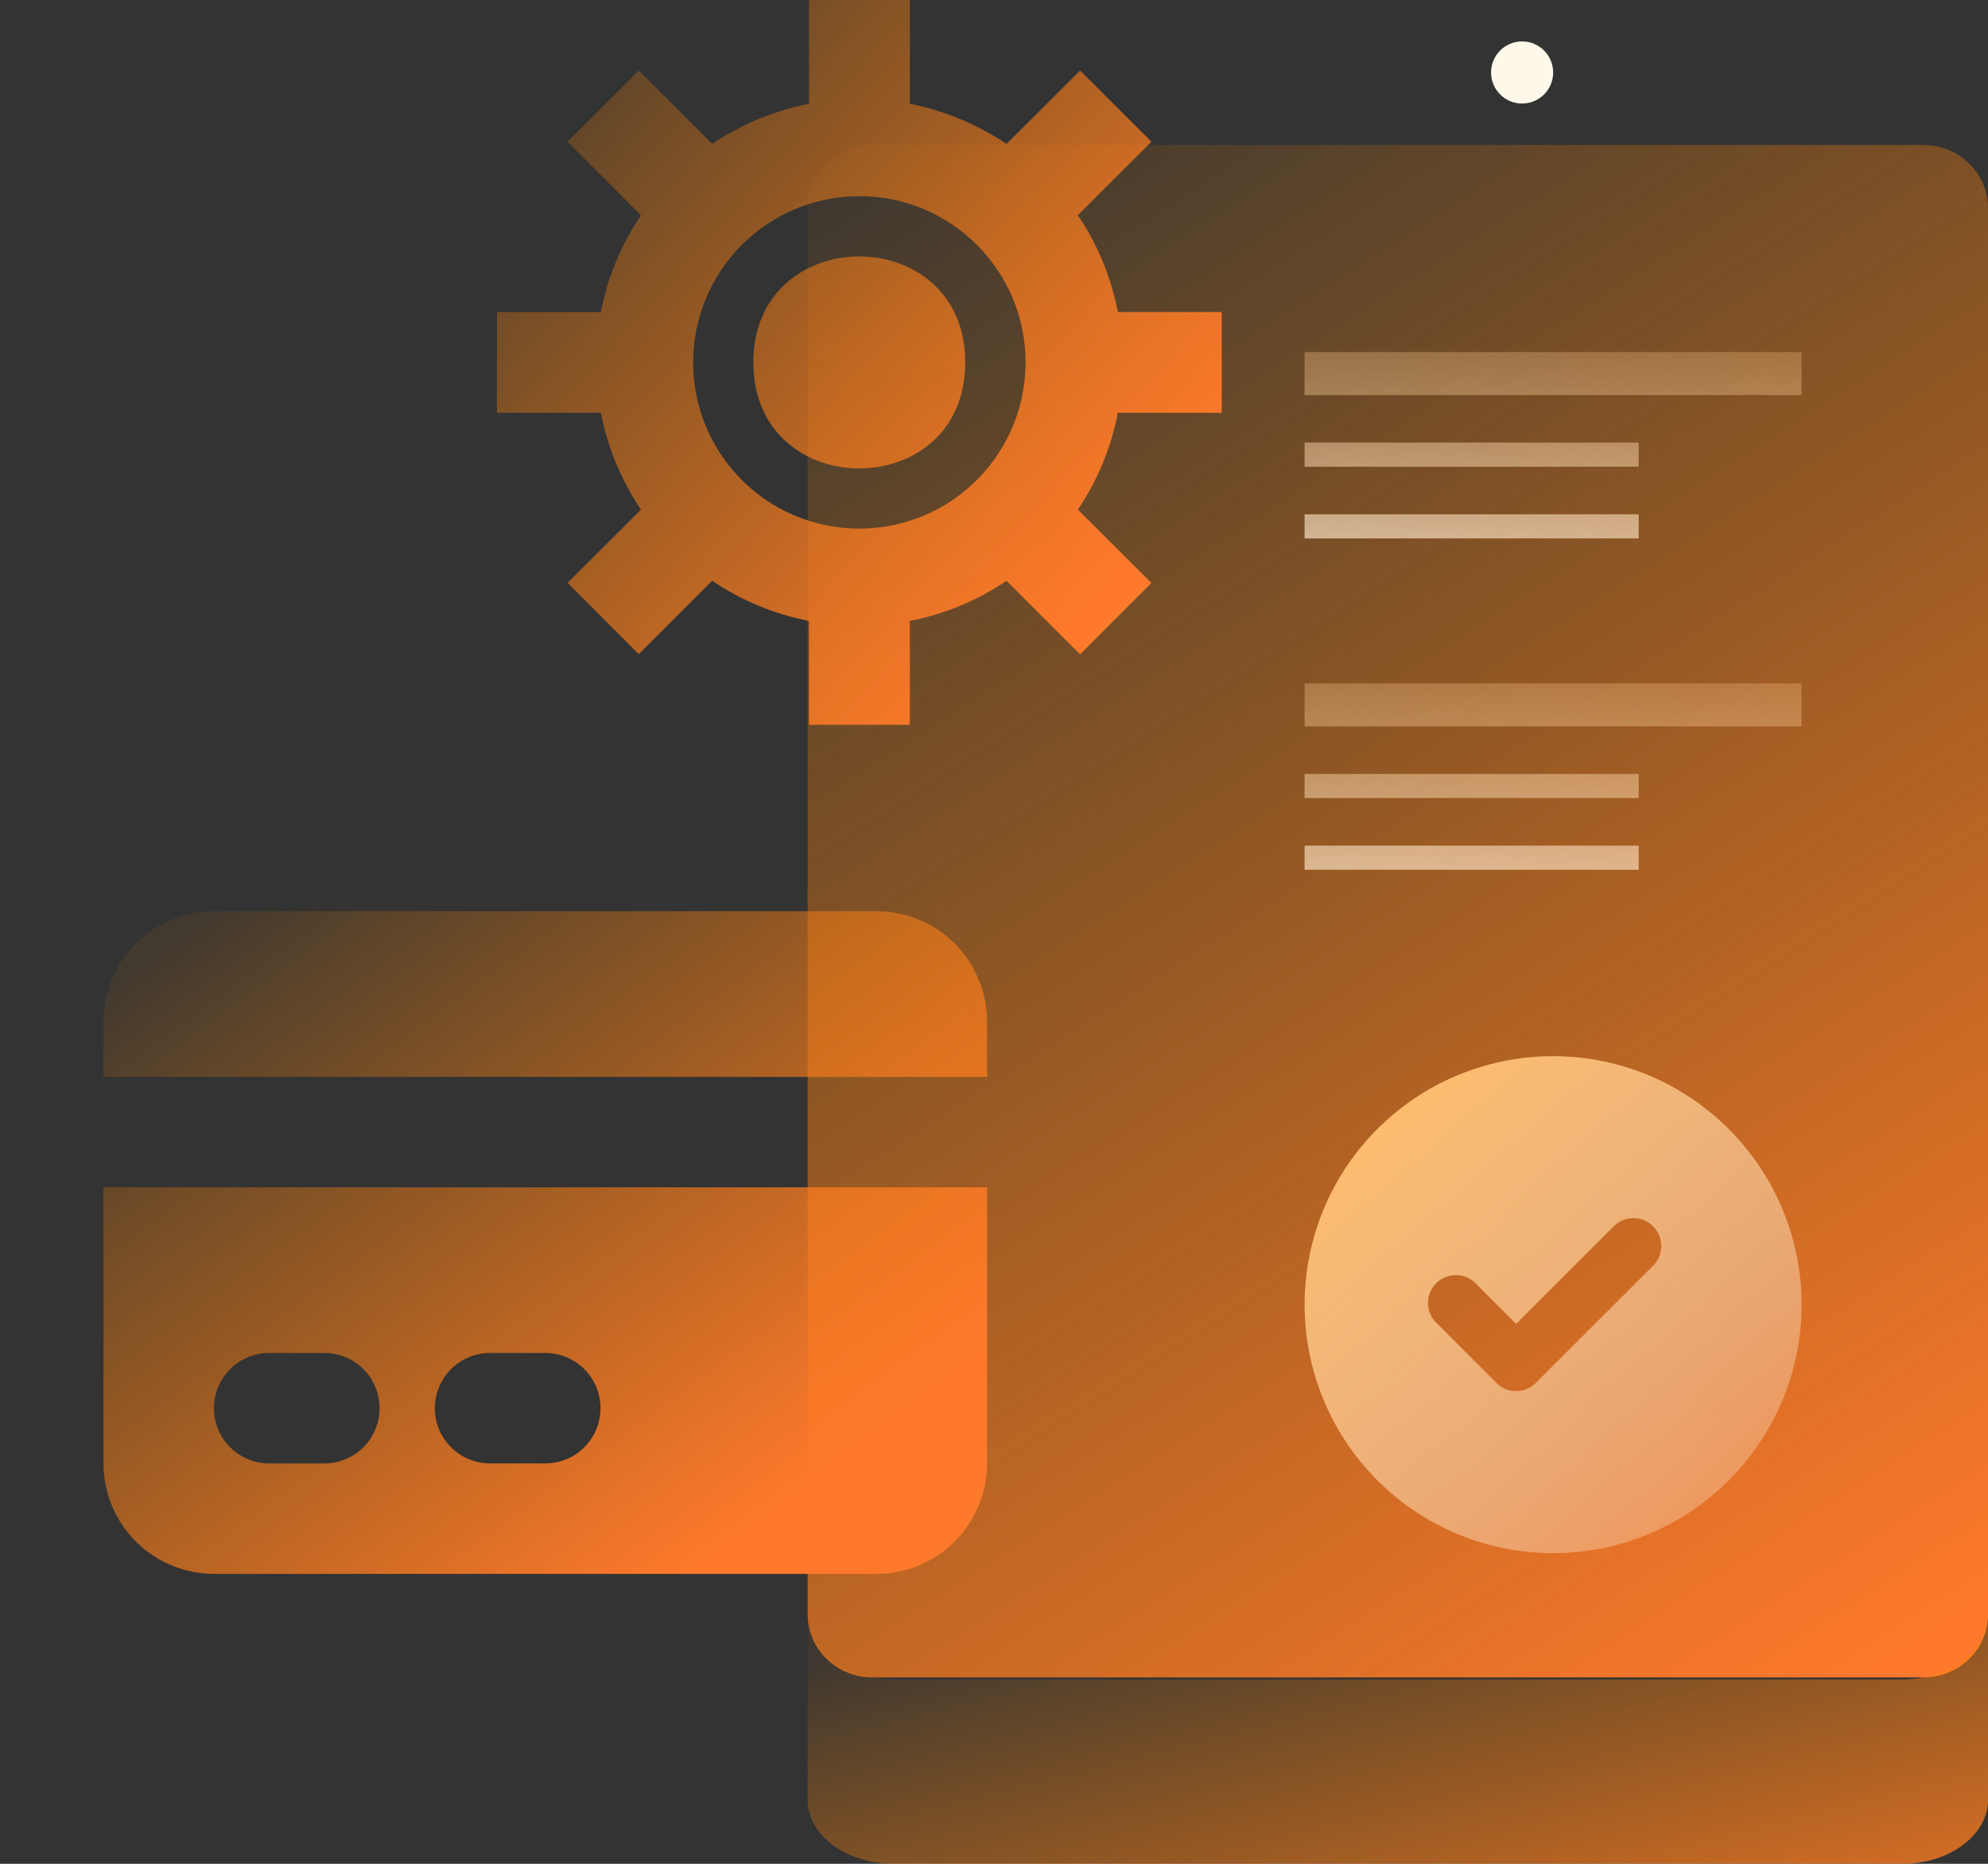 <svg width="96" height="90" viewBox="0 0 96 90" fill="none" xmlns="http://www.w3.org/2000/svg">
<rect x="0" y="0" width="96" height="90" fill="#333333" stroke="none"/>
<path d="M92.877 7H42.127C40.401 7 39.002 8.364 39.002 10.046V77.954C39.002 79.636 40.401 81 42.127 81H92.877C94.603 81 96.002 79.636 96.002 77.954V10.046C96.002 8.364 94.603 7 92.877 7Z" fill="url(#paint0_linear_2224_116)"/>
<path d="M39.002 78V86.903C39.002 88.613 40.858 90 43.147 90H91.856C94.146 90 96.002 88.613 96.002 86.903V78C96.002 79.71 94.146 81.097 91.856 81.097H43.147C40.858 81.097 39.002 79.71 39.002 78Z" fill="url(#paint1_linear_2224_116)"/>
<path d="M74.996 51C70.144 51 65.769 53.924 63.912 58.406C62.055 62.892 63.081 68.051 66.512 71.482C69.944 74.917 75.104 75.943 79.591 74.087C84.073 72.226 86.998 67.852 86.998 63C86.99 56.375 81.622 51.008 74.996 51ZM79.828 61.118L74.161 66.78H74.165C73.916 67.033 73.571 67.175 73.214 67.175C72.856 67.175 72.516 67.033 72.266 66.78L69.354 63.868H69.35C68.827 63.345 68.827 62.493 69.35 61.966C69.878 61.442 70.729 61.442 71.253 61.966L73.214 63.931L77.929 59.216C78.453 58.693 79.304 58.693 79.832 59.216C80.355 59.744 80.355 60.595 79.832 61.118H79.828Z" fill="url(#paint2_linear_2224_116)"/>
<path fill-rule="evenodd" clip-rule="evenodd" d="M55.601 28.152L52.05 24.607C53.004 23.194 53.663 21.604 53.981 19.932H58.998V15.068H53.981C53.663 13.396 53.004 11.806 52.05 10.393L55.601 6.842L52.156 3.403L48.605 6.948C47.192 6 45.602 5.341 43.936 5.011V0H39.066V5.011C37.394 5.341 35.804 6 34.391 6.948L30.846 3.403L27.407 6.842L30.952 10.393C29.998 11.806 29.339 13.396 29.015 15.068H23.998V19.932H29.015C29.339 21.604 29.998 23.194 30.952 24.607L27.407 28.146L30.846 31.591L34.391 28.046C35.804 29 37.394 29.66 39.066 29.983V35H43.936V29.983C45.608 29.659 47.192 29 48.605 28.046L52.156 31.597L55.601 28.152ZM34.085 14.427C35.327 11.429 38.254 9.474 41.504 9.474C45.932 9.474 49.524 13.066 49.524 17.5C49.524 20.745 47.569 23.671 44.572 24.913C41.569 26.156 38.118 25.473 35.822 23.177C33.525 20.88 32.842 17.424 34.085 14.427ZM36.377 17.501C36.377 24.326 46.611 24.326 46.611 17.501C46.611 10.677 36.377 10.677 36.377 17.501Z" fill="url(#paint3_linear_2224_116)"/>
<path d="M73.502 5C74.33 5 75.002 4.328 75.002 3.5C75.002 2.672 74.33 2 73.502 2C72.674 2 72.002 2.672 72.002 3.5C72.002 4.328 72.674 5 73.502 5Z" fill="#FEF8EA"/>
<path fill-rule="evenodd" clip-rule="evenodd" d="M62.998 17H86.998V19.076H62.998V17ZM62.998 21.371H79.132V22.537H62.998V21.371ZM79.132 24.834H62.998V26H79.132V24.834Z" fill="url(#paint4_linear_2224_116)"/>
<path fill-rule="evenodd" clip-rule="evenodd" d="M62.998 33H86.998V35.076H62.998V33ZM62.998 37.371H79.132V38.537H62.998V37.371ZM79.132 40.834H62.998V42H79.132V40.834Z" fill="url(#paint5_linear_2224_116)"/>
<path fill-rule="evenodd" clip-rule="evenodd" d="M6.56 45.562C7.56 44.562 8.917 44 10.331 44H42.331C43.746 44 45.102 44.562 46.103 45.562C47.103 46.562 47.665 47.919 47.665 49.333V52H4.998V49.333C4.998 47.919 5.56 46.562 6.56 45.562ZM4.998 57.333H47.665V70.667C47.665 72.081 47.103 73.438 46.103 74.438C45.102 75.438 43.746 76 42.331 76H10.331C8.917 76 7.56 75.438 6.56 74.438C5.56 73.438 4.998 72.081 4.998 70.667V57.333ZM11.112 66.114C10.612 66.615 10.331 67.293 10.331 68C10.331 68.707 10.612 69.385 11.112 69.886C11.613 70.386 12.291 70.667 12.998 70.667H15.665C16.372 70.667 17.05 70.386 17.55 69.886C18.05 69.385 18.331 68.707 18.331 68C18.331 67.293 18.05 66.615 17.55 66.114C17.05 65.614 16.372 65.333 15.665 65.333H12.998C12.291 65.333 11.613 65.614 11.112 66.114ZM21.779 66.114C22.279 65.614 22.957 65.333 23.665 65.333H26.331C27.039 65.333 27.717 65.614 28.217 66.114C28.717 66.615 28.998 67.293 28.998 68C28.998 68.707 28.717 69.385 28.217 69.886C27.717 70.386 27.039 70.667 26.331 70.667H23.665C22.957 70.667 22.279 70.386 21.779 69.886C21.279 69.385 20.998 68.707 20.998 68C20.998 67.293 21.279 66.615 21.779 66.114Z" fill="url(#paint6_linear_2224_116)"/>
<defs>
<linearGradient id="paint0_linear_2224_116" x1="44.075" y1="7" x2="91.403" y2="80.699" gradientUnits="userSpaceOnUse">
<stop stop-color="#FF8800" stop-opacity="0.06"/>
<stop offset="1" stop-color="#FF792C"/>
</linearGradient>
<linearGradient id="paint1_linear_2224_116" x1="39.002" y1="80.462" x2="46.244" y2="109.227" gradientUnits="userSpaceOnUse">
<stop stop-color="#FF8800" stop-opacity="0.06"/>
<stop offset="1" stop-color="#FF792C"/>
</linearGradient>
<linearGradient id="paint2_linear_2224_116" x1="90.271" y1="78.818" x2="68.453" y2="52.636" gradientUnits="userSpaceOnUse">
<stop stop-color="white" stop-opacity="0.05"/>
<stop offset="1" stop-color="#FEBC6E"/>
</linearGradient>
<linearGradient id="paint3_linear_2224_116" x1="20.99" y1="3.016" x2="51.831" y2="30.303" gradientUnits="userSpaceOnUse">
<stop stop-color="#FF8800" stop-opacity="0.08"/>
<stop offset="1" stop-color="#FF792C"/>
</linearGradient>
<linearGradient id="paint4_linear_2224_116" x1="62.998" y1="10.902" x2="62.037" y2="34.498" gradientUnits="userSpaceOnUse">
<stop stop-color="#FEBC6E" stop-opacity="0.08"/>
<stop offset="1" stop-color="white"/>
</linearGradient>
<linearGradient id="paint5_linear_2224_116" x1="62.998" y1="26.902" x2="62.037" y2="50.498" gradientUnits="userSpaceOnUse">
<stop stop-color="#FEBC6E" stop-opacity="0.08"/>
<stop offset="1" stop-color="white"/>
</linearGradient>
<linearGradient id="paint6_linear_2224_116" x1="8.613" y1="42.273" x2="40.906" y2="86.268" gradientUnits="userSpaceOnUse">
<stop offset="0.047" stop-color="#FF8800" stop-opacity="0.08"/>
<stop offset="0.768" stop-color="#FF792C"/>
</linearGradient>
</defs>
</svg>
